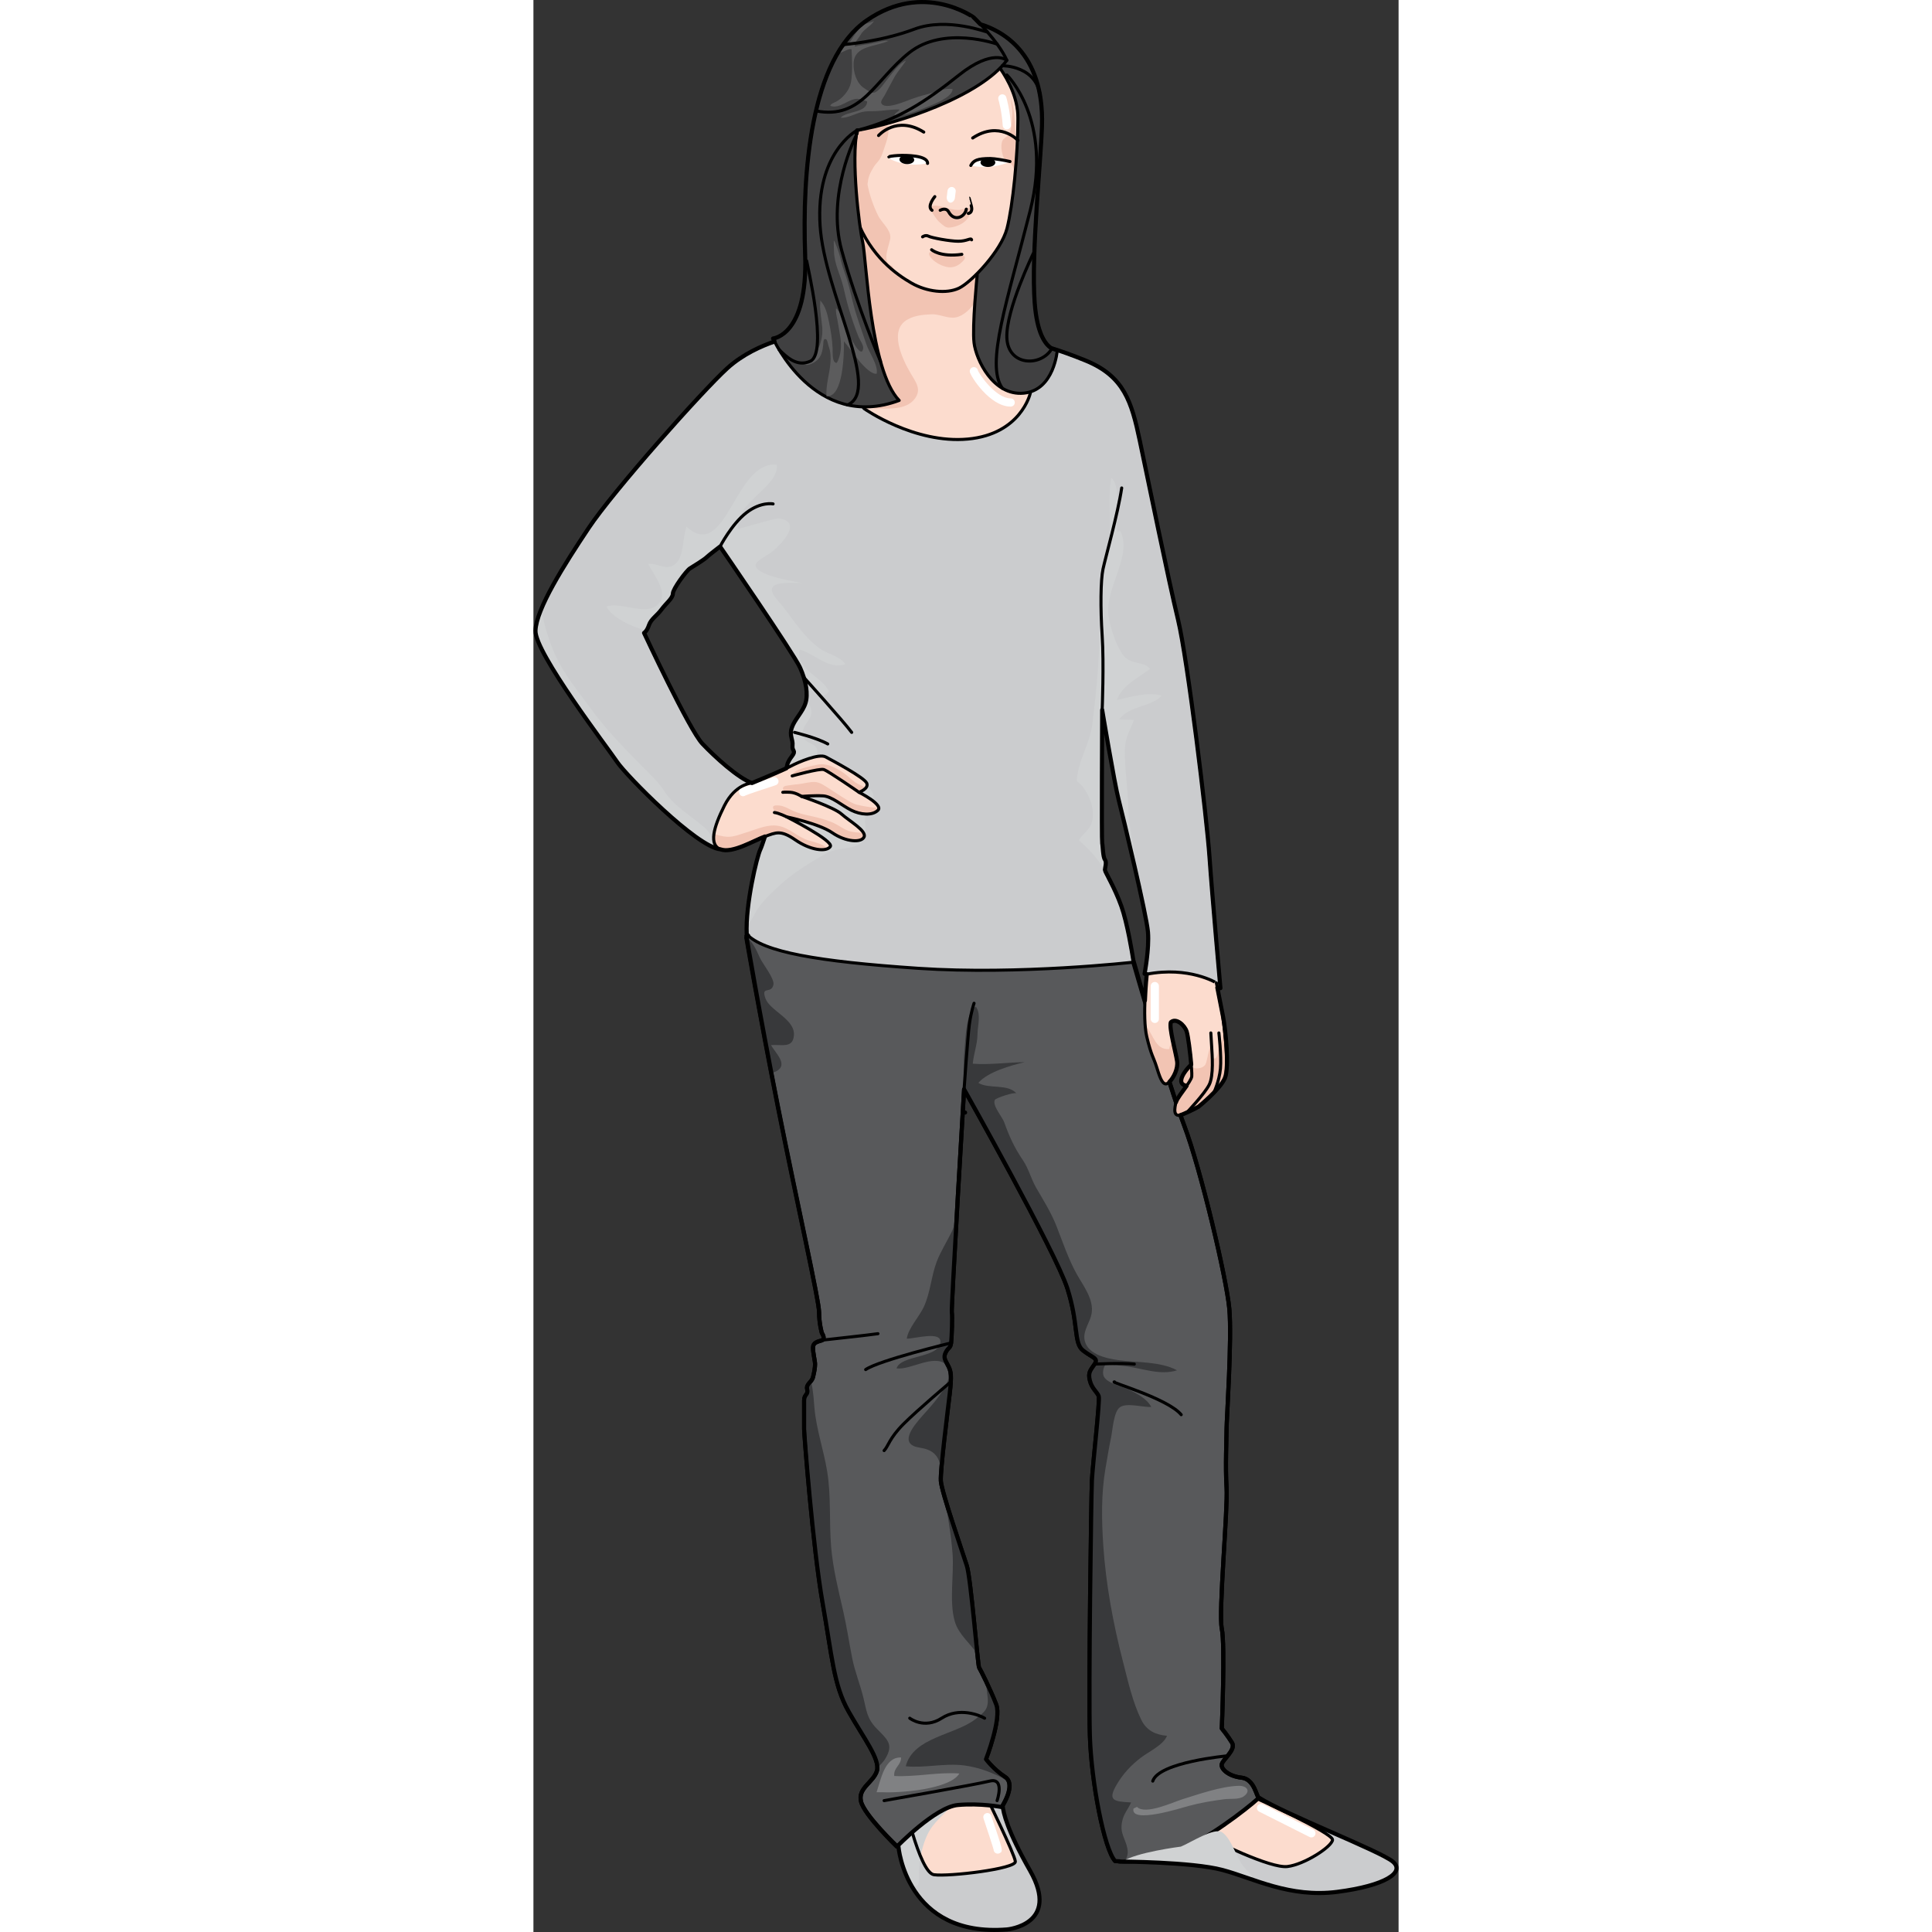 <?xml version="1.0" encoding="utf-8"?>
<!-- Created by: Science Figures, www.sciencefigures.org, Generator: Science Figures Editor -->
<!DOCTYPE svg PUBLIC "-//W3C//DTD SVG 1.0//EN" "http://www.w3.org/TR/2001/REC-SVG-20010904/DTD/svg10.dtd">
<svg version="1.0" id="Layer_1" xmlns="http://www.w3.org/2000/svg" xmlns:xlink="http://www.w3.org/1999/xlink" 
	 width="800px" height="800px" viewBox="0 0 210.934 471.047" enable-background="new 0 0 210.934 471.047"
	 xml:space="preserve">
<rect x="0" y="0" width="210.934" height="471.047" fill="#333333" stroke="none"/>
<g>
	<polygon fill="none" stroke="#000000" stroke-linecap="round" stroke-linejoin="round" stroke-miterlimit="10" points="
		105.244,271.251 105.236,271.252 105.244,271.252 	"/>
</g>
<g>
	<g>
		<g>
			<path fill="#CBCCCE" d="M88.669,450.253c0,0,2,22.167,26.667,20.167c0,0,13.167-1.167,5.667-14.333s-6.617-16.667-6.617-16.667
				l-17.05-5.167l-6.333,4.833"/>
			<path fill="#CBCCCE" d="M142.835,453.865c0,0,17.667,0.055,25.167,2.055s16.333,6.833,28,5.333s16.667-4.776,13.5-7.388
				s-26.304-11.522-32.667-15.612"/>
			<path fill="#FCDCCE" d="M175.835,438.253c0,0,19.167,8.666,19,10.333s-6.833,6-11,6.5s-17.667-6.167-22-8.417"/>
			<path fill="#FCDCCE" d="M89.979,437.418c0,0,4.024,19.168,7.69,19.668s20-1.442,19.833-3.221s-6.966-15.612-6.966-15.612"/>
			
				<path fill="none" stroke="#000000" stroke-width="0.75" stroke-linecap="round" stroke-linejoin="round" stroke-miterlimit="10" d="
				M175.835,438.253c0,0,19.167,8.666,19,10.333s-6.833,6-11,6.5s-17.667-6.167-22-8.417"/>
			<path fill="#D0D2D3" d="M90.17,443.753c-0.058,0.041-0.111,0.077-0.167,0.116l-1.334,6.384c0,0,0.322,3.508,2.254,7.605
				c0.579,0.925,1.738,2.382,2.587,1.91c0.75-0.417,0.448-2.954,0.483-3.585c0.165-2.966,0.749-6.13,2.078-8.897
				c1.483-3.087,3.9-4.713,6.061-7.13C98.287,439.166,93.236,441.593,90.17,443.753z"/>
			
				<path fill="none" stroke="#000000" stroke-width="0.75" stroke-linecap="round" stroke-linejoin="round" stroke-miterlimit="10" d="
				M89.979,437.418c0,0,4.024,19.168,7.69,19.668s20-1.442,19.833-3.221s-6.966-15.612-6.966-15.612"/>
			<path fill="#58595B" d="M51.918,228.42c0,0,3.042,18,7.708,41.5c4.667,23.5,10.021,47.167,10.021,50s0.678,5.083,0.678,5.083
				s1.005,1.458,0.005,1.792s-2.164,0.479-2.164,1.813s0.501,3.156,0.501,3.989s-0.166,1.829-0.499,3.162s-1.5,1.664-1.167,2.997
				s-0.5,1.164-0.5,2.664s0,5.667,0,7s1.917,29.167,4.25,42.333s2.542,20,6.208,26.5s7.687,11.667,6.854,14.5s-4.74,4.167-3.906,7.5
				s8.714,11,8.714,11s9.356-9.667,14.856-10.167s10.679,0.5,10.679,0.5s3.672-5.5,0.839-7.333s-4.664-4.333-4.664-4.333
				s3.835-9.833,2.501-13.333s-3.832-8.5-4.165-9c-0.334-0.5-2-21.667-3-24.833s-6.167-18-6.333-20.667s1.667-17,2.167-21.333
				s0.334-5.334-0.333-6.667s-1.334-2-0.667-3.333s1.167-1,1.333-2.333s0.333-6.5,0.167-7.5s3-54.333,3-54.333
				s22.333,39.667,25.167,48.5s1.5,13.333,3.833,15.167s3.833,1.833,2.833,3.333s-1.667,2-1.167,4s1.834,2.833,2.167,3.833
				s-1.5,17-1.667,20.5s-0.833,50.834-0.5,62.167s3.5,27.833,6.167,30.667c6,0.5,11-0.667,17.833-3.667s17.667-11.833,17.167-11.833
				s-1-4.5-4.167-4.833s-5.167-2.166-4.833-3.333s3.5-3.5,2.5-5.167s-2.5-3.5-2.5-3.5s0.833-20.333,0-24.333
				s1.5-29.333,1.167-34.333s0-12.333,0-14.5s1.334-21.834,0.667-29.167s-7-34.167-11-44.667s-12.561-40.599-12.561-40.599
				l-36.606-8.401h-28"/>
			<path fill="none" stroke="#000000" stroke-linecap="round" stroke-linejoin="round" stroke-miterlimit="10" d="M51.918,228.67
				c0,0,3.042,17.875,7.708,41.375c4.667,23.5,10.021,47.104,10.021,49.938s0.678,5.052,0.678,5.052s1.005,1.443,0.005,1.776
				s-2.164,0.471-2.164,1.805s0.501,3.152,0.501,3.985s-0.166,1.827-0.499,3.16s-1.75,1.663-1.417,2.996s-0.75,1.163-0.75,2.663
				s0,5.667,0,7s2.167,29.167,4.5,42.333s2.667,20,6.333,26.5s7.75,11.667,6.917,14.5s-4.708,4.167-3.875,7.5s8.729,11,8.729,11
				s9.364-9.667,14.864-10.167s10.683,0.5,10.683,0.5s3.674-5.5,0.841-7.333s-4.663-4.333-4.663-4.333s3.835-9.833,2.502-13.333
				s-3.832-8.5-4.165-9c-0.334-0.5-2-21.667-3-24.833s-6.167-18-6.333-20.667s1.667-17,2.167-21.333s0.334-5.334-0.333-6.667
				s-1.334-2-0.667-3.333s1.167-1,1.333-2.333s0.333-6.5,0.167-7.5s3-54.333,3-54.333s22.333,39.667,25.167,48.5
				s1.5,13.333,3.833,15.167s3.833,1.833,2.833,3.333s-1.667,2-1.167,4s1.834,2.833,2.167,3.833s-1.5,17-1.667,20.5
				s-0.833,50.834-0.5,62.167s3.5,27.833,6.167,30.667c6,0.5,11-0.667,17.833-3.667s17.667-11.833,17.167-11.833s-1-4.5-4.167-4.833
				s-5.167-2.166-4.833-3.333s3.5-3.5,2.5-5.167s-2.5-3.5-2.5-3.5s0.833-20.333,0-24.333s1.5-29.333,1.167-34.333s0-12.333,0-14.5
				s1.334-21.834,0.667-29.167s-7-34.167-11-44.667s-12.561-40.349-12.561-40.349l-36.606-8.151h-28"/>
			<g>
				<path fill="#38393B" d="M144.807,450.664c-0.511-2.521-1.85-3.591-1.291-6.494c0.379-1.969,1.432-2.963,2.21-4.713
					c-4.255-0.226-5.88-0.415-3.412-4.524c1.532-2.55,3.465-4.646,5.883-6.463c1.901-1.429,5.431-3.065,6.277-5.262
					c-2.727-0.223-4.973-1.259-6.241-3.833c-2.144-4.351-3.256-9.455-4.469-14.143c-2.395-9.256-4.199-18.914-4.831-28.495
					c-0.409-6.204-0.518-12.516,0.534-18.666c0.432-2.528,0.853-5.141,1.379-7.641c0.365-1.732,0.612-6.235,2.148-7.328
					c1.657-1.179,5.668,0.046,7.649-0.058c-1.075-2.065-3.523-3.284-5.517-4.267c-1.584-0.781-5.531-1.551-6.13-3.359
					c-0.271-0.817-0.039-1.938,0.473-2.723c1.599,0.041,3.237,0.191,4.931,0.404c4.048,0.509,8.432,2.305,12.52,1.001
					c-3.968-2.171-9.867-1.89-14.23-2.478c-3.076-0.414-8.064-1.488-8.364-5.359c-0.16-2.071,1.404-3.966,1.758-5.959
					c0.621-3.491-2.047-6.831-3.622-9.667c-2.012-3.624-3.369-7.683-4.876-11.541c-1.392-3.562-3.171-6.302-5.05-9.575
					c-1.252-2.18-1.75-4.503-3.18-6.622c-2.179-3.229-3.313-5.779-4.594-9.333c-0.44-1.221-2.921-4.031-2.271-5.38
					c0.25-0.52,4.911-2.014,5.281-1.594c-2.159-2.444-6.727-0.994-9.298-2.576c2.364-2.711,7.883-4.231,11.29-5.051
					c-4.166,0.057-8.512,0.698-12.64,0.382c0.211-2.498,1.117-4.667,1.141-7.15c0.02-2.052,0.95-4.969-0.395-6.764
					c-2.466,1.399-2.504,7.904-2.755,10.513c-0.353,3.664-0.213,7.397-0.213,11.107l0.008,0.048c0.012-0.206,0.023-0.383,0.033-0.55
					c0.037-0.624,0.057-0.966,0.057-0.966s22.333,39.667,25.167,48.5s1.5,13.333,3.833,15.167s3.833,1.833,2.833,3.333
					s-1.667,2-1.167,4s1.834,2.833,2.167,3.833s-1.5,17-1.667,20.5s-0.833,50.834-0.5,62.167s3.5,27.833,6.167,30.667
					c0.728,0.061,1.44,0.095,2.143,0.106C144.725,453.092,145.086,452.043,144.807,450.664z"/>
			</g>
			<g>
				<path fill="#38393B" d="M58.446,263.788c0.026-0.77,0.062-1.54,0.105-2.311c4.189-1.543,0.387-4.731-0.622-6.673
					c2.74-0.176,5.383,0.841,5.586-2.459c0.239-3.871-5.904-5.929-6.956-8.941c-1.109-3.178,1.398-0.912,1.955-3.302
					c0.341-1.466-2.697-5.205-3.346-6.665c-0.836-1.88-1.473-3.353-2.977-4.758c-0.077-0.072-0.148-0.136-0.223-0.205
					C52.341,230.665,54.778,244.94,58.446,263.788z"/>
				<path fill="#38393B" d="M100.506,332.603c3.595,2.894-3.966,10.659-5.698,12.623c-2.569,2.913-5.729,6.969-0.556,7.75
					c3.498,0.528,4.747,2.216,5.182,5.479c0.383-5.116,1.663-15.19,2.068-18.702c0.5-4.333,0.334-5.334-0.333-6.667
					s-1.334-2-0.667-3.333s1.167-1,1.333-2.333s0.333-6.5,0.167-7.5c-0.072-0.431,0.477-10.598,1.123-22.021
					c-0.595,0.556-0.625,1.358-1.055,2.253c-1.18,2.455-2.815,4.973-3.767,7.524c-1.332,3.573-1.496,7.398-3.114,10.944
					c-1.068,2.339-3.879,5.335-4.154,7.766c1.854,0.052,8.683-2.053,8.167,1.033c-0.63,3.768-9.668,2.939-10.667,6.212
					C91.881,334.092,97.451,330.143,100.506,332.603z"/>
				<path fill="#38393B" d="M80.439,413.869c-0.823-3.312-2.08-6.328-2.738-9.689c-0.752-3.839-1.334-7.711-2.209-11.527
					c-1.174-5.119-2.437-10.127-2.894-15.38c-0.535-6.152,0.021-12.382-0.974-18.498c-0.862-5.294-2.619-10.106-3.115-15.551
					c-0.125-1.367-0.235-4.047-0.818-6.368c-0.34,0.578-0.909,1.024-0.69,1.898c0.333,1.333-0.5,1.165-0.5,2.665s0,5.667,0,7
					s1.917,29.167,4.25,42.333s2.542,20,6.208,26.5c3.36,5.956,7.015,10.787,6.954,13.734c0.787-0.8,1.469-1.523,1.811-2.08
					c2.223-3.621,0.597-4.739-2.057-7.481C81.24,418.918,81.219,417.009,80.439,413.869z"/>
				<path fill="#38393B" d="M113.69,433.156c1.02,0.485,1.793,1.13,2.347,1.855c-0.084-0.706-0.381-1.333-1.039-1.758
					c-2.833-1.833-4.665-4.333-4.665-4.333s3.834-9.833,2.501-13.333c-0.701-1.84-1.722-4.089-2.583-5.886
					c0.174,1.271,0.301,2.546,0.451,3.724c0.407,3.201-0.594,3.913-2.949,5.738c-5.021,3.89-15.154,4.369-16.973,11.475
					c4.662,0.47,9.414-0.804,14.171-0.21C108.032,430.813,110.865,431.813,113.69,433.156z"/>
				<path fill="#38393B" d="M102.746,395.369c0.933,3.171,3.723,5.242,5.492,7.933c-0.65-6.181-1.804-19.126-2.569-21.548
					c-0.745-2.361-3.805-11.201-5.384-16.655c0.705,4.555,1.57,9.086,1.912,13.815C102.564,383.99,101.318,390.516,102.746,395.369z
					"/>
				<path fill="#38393B" d="M151.546,452.959c0.178-0.044,0.355-0.084,0.535-0.132c-0.176-0.058-0.294-0.184-0.329-0.407
					L151.546,452.959z"/>
			</g>
			<path fill="#F2C4B3" d="M161.311,258.654c0,0-3.146,2.698-3.365,4.667s3.001,1.386,3.001,1.386"/>
			
				<path fill="none" stroke="#000000" stroke-width="0.75" stroke-linecap="round" stroke-linejoin="round" stroke-miterlimit="10" d="
				M105.002,265.587c0,0,0.873-12.622,1.275-15.742s1.154-5.233,1.154-5.233"/>
			
				<path fill="none" stroke="#000000" stroke-width="0.75" stroke-linecap="round" stroke-linejoin="round" stroke-miterlimit="10" d="
				M169.27,428.093c0,0-16.768,1.494-18.268,6.161"/>
			
				<path fill="none" stroke="#000000" stroke-width="0.75" stroke-linecap="round" stroke-linejoin="round" stroke-miterlimit="10" d="
				M113.049,439.015c0,0,1.953-5.678-1.797-4.762s-25.75,4.762-25.75,4.762"/>
			
				<path fill="none" stroke="#000000" stroke-width="0.75" stroke-linecap="round" stroke-linejoin="round" stroke-miterlimit="10" d="
				M110.002,418.92c-1.25-0.75-6.194-2.75-10.472,0s-7.778,0-7.778,0"/>
			
				<path fill="none" stroke="#000000" stroke-width="0.75" stroke-linecap="round" stroke-linejoin="round" stroke-miterlimit="10" d="
				M136.835,332.587c0,0,6.417-0.333,9.667,0"/>
			
				<path fill="none" stroke="#000000" stroke-width="0.75" stroke-linecap="round" stroke-linejoin="round" stroke-miterlimit="10" d="
				M141.669,336.92c-1.417,0,12.949,4,16.266,8"/>
			
				<path fill="none" stroke="#000000" stroke-width="0.75" stroke-linecap="round" stroke-linejoin="round" stroke-miterlimit="10" d="
				M101.762,336.92c0,0-8.01,6.75-11.51,10.25s-3.75,5.5-4.75,6.5"/>
			
				<path fill="none" stroke="#000000" stroke-width="0.75" stroke-linecap="round" stroke-linejoin="round" stroke-miterlimit="10" d="
				M101.835,327.42c0,0-17.583,4.25-20.833,6.5"/>
			
				<path fill="none" stroke="#000000" stroke-width="0.75" stroke-linecap="round" stroke-linejoin="round" stroke-miterlimit="10" d="
				M70.33,326.748c0,0,12.17-1.328,13.671-1.578"/>
			<path fill="#CBCCCE" d="M61.981,82.352c0,0-8.528,1.777-14.748,7.463s-27.72,29.852-33.761,38.914S0.679,148.452,0.501,153.782
				s17.769,28.785,19.901,31.983s19.368,20.789,25.231,21.322c0.888-3.554,2.842-12.438,7.64-16.169
				c-3.376-1.244-8.884-6.219-12.083-9.595s-14.215-27.008-14.215-27.008s0.692-0.395,1.192-1.895s1.978-2.333,3.072-3.833
				s2.761-2.733,2.761-3.867s3.333-5.633,4.167-6.133s3.5-2.167,4-2.667s3.333-2.667,3.333-2.667s18,26.167,19.5,29.5
				s2,6.5,1.333,8.667s-2.667,4-3.333,6s0.333,2.833,0.167,4.333s1,1.167-0.167,2.667s-1.167,2.333-1.167,2.333
				s-5.667,18.669-6.5,20.334s-3.667,13.499-3.333,20.666c4,4.333,17.167,6.667,41.833,8.333s52.5-1.5,52.5-1.5s-1.333-9-3-13.667
				s-4-8.333-4-8.833s0.5-1.833,0-2.5s-0.5-3.333-0.667-4s0-32.5,0-32.5s3,18,4,21.833s6.833,28.167,7.167,32.333
				s-0.833,10.167-0.833,10.167l18.5,3.5c0,0-2-22.333-2.667-32s-5.334-48.167-7.667-57.833s-7.333-34.167-9.333-43.667
				s-3.834-15.674-13.167-19.5s-14.833-4.715-14.833-4.715L61.981,82.352z"/>
			
				<path fill="none" stroke="#000000" stroke-width="0.75" stroke-linecap="round" stroke-linejoin="round" stroke-miterlimit="10" d="
				M61.981,82.352c0,0-8.528,1.777-14.748,7.463s-27.72,29.852-33.761,38.914S0.679,148.452,0.501,153.782
				s17.769,28.785,19.901,31.983s19.368,20.789,25.231,21.322c0.888-3.554,2.842-12.438,7.64-16.169
				c-3.376-1.244-8.884-6.219-12.083-9.595s-14.215-27.008-14.215-27.008s0.692-0.395,1.192-1.895s1.978-2.333,3.072-3.833
				s2.761-2.733,2.761-3.867s3.333-5.633,4.167-6.133s3.5-2.167,4-2.667s3.333-2.667,3.333-2.667s18,26.167,19.5,29.5
				s2,6.5,1.333,8.667s-2.667,4-3.333,6s0.333,2.833,0.167,4.333s1,1.167-0.167,2.667s-1.167,2.333-1.167,2.333
				s-5.667,18.669-6.5,20.334s-3.667,13.499-3.333,20.666c4,4.333,17.167,6.667,41.833,8.333s52.5-1.5,52.5-1.5s-1.333-9-3-13.667
				s-4-8.333-4-8.833s0.5-1.833,0-2.5s-0.5-3.333-0.667-4s0-32.5,0-32.5s3,18,4,21.833s6.833,28.167,7.167,32.333
				s-0.833,10.167-0.833,10.167l18.5,3.5c0,0-2-22.333-2.667-32s-5.334-48.167-7.667-57.833s-7.333-34.167-9.333-43.667
				s-3.834-15.674-13.167-19.5s-14.833-4.715-14.833-4.715L61.981,82.352z"/>
			<path fill="#D0D2D3" d="M145.038,197.089c-0.052-4.749-0.899-9.309-0.842-14.05c0.042-3.472,1.262-4.769,2.209-7.518
				c-1.181-0.086-2.417-0.021-3.605-0.098c2.484-3.445,7.816-3.005,10.371-5.805c-3.396-1.043-7.543,0.346-10.916,1.043
				c1.241-3.515,5.316-5.525,8.094-7.55c-1.438-2.037-4.799-0.823-6.715-3.573c-1.648-2.364-2.883-6.242-3.382-9.116
				c-1.171-6.74,5.914-14.85,2.834-20.957c-0.333,0.069-0.483,0.116-0.798,0.217c-0.214-2.911,0.982-11.734-1.419-13.145
				c-1.046,6.015,0.425,12.58-0.814,18.787c-1.23,6.16-2.035,11.291-2.035,17.686c0,8.004-0.769,15.632-1.756,23.57
				c-0.533,4.284-2.931,8.056-3.59,12.111c-0.444,2.729-0.192,1.186,1.354,3.249c1.726,2.301,3.05,5.97,2.032,8.825
				c-0.62,1.739-2.228,2.564-3.057,4.119c2.142,1.842,7.022,6.511,6.139,9.329l1.32,0.24c-0.662-1.29-1.127-2.146-1.127-2.368
				c0-0.5,0.5-1.833,0-2.5s-0.5-3.333-0.667-4s0-32.5,0-32.5s3,18,4,21.833c0.551,2.111,2.566,10.435,4.322,18.188
				C147.013,207.712,145.098,202.571,145.038,197.089z"/>
			<g>
				<path fill="#D0D2D3" d="M53.274,190.918c-0.301-0.111-0.625-0.261-0.957-0.428c-0.099,0.543-0.203,1.083-0.314,1.619
					C52.405,191.677,52.823,191.269,53.274,190.918z"/>
				<path fill="#D0D2D3" d="M54.592,221.742c1.517-2.289,3.616-4.22,5.622-6.05c3.414-3.115,7.106-5.279,11.057-7.568
					c2.577-1.493,5.747-0.922,8.073-2.241c2.799-1.586,1.19-4.116,1.563-6.722c0.163-0.034,0.326-0.067,0.489-0.1
					c-0.485-1.171-1.106-2.571-0.786-3.979c0.656,0.146,1.584-0.234,2.24-0.088c1.239-5.701-13.901-6.553-17.385-6.708
					c0.938-1.378,3.923-3.508,3.751-5.177c-0.268-2.594-4.129-1.325-3.49-4.963c0.32-1.822,2.091-2.68,2.043-4.647
					c-0.025-1.018-0.593-1.972-1.246-2.914c-0.047,0.292-0.109,0.571-0.19,0.834c-0.667,2.167-2.667,4-3.333,6
					s0.333,2.833,0.167,4.333s1,1.167-0.167,2.667s-1.167,2.333-1.167,2.333s-5.667,18.669-6.5,20.334
					c-0.755,1.509-3.152,11.365-3.348,18.534c0.019-0.015,0.037-0.022,0.056-0.039C53.251,224.576,53.708,223.075,54.592,221.742z"
					/>
				<g>
					<g>
						<path fill="#D0D2D3" d="M41.729,201.78c-3.312-2.917-7.484-5.192-9.888-8.998c-1.18-1.867-2.815-3.384-4.348-4.946
							c-3.536-3.603-7.157-7.208-10.393-11.08c-2.304-2.758-4.406-5.779-6.573-8.649c-2.264-2.998-4.32-6.199-5.758-9.682
							c-1.345-3.257-2.258-6.766-2.951-10.224c-0.918,2.172-1.495,4.09-1.545,5.581c-0.178,5.331,17.77,28.785,19.901,31.983
							c2,3.001,17.296,18.67,24.021,21.035C44.376,204.963,43.078,202.968,41.729,201.78z M76.063,161.927
							c-1.207-1.879-4.383-2.476-6.225-3.794c-4.354-3.118-6.942-7.95-10.383-11.89c-4.152-4.757,2.442-4.127,6.093-4.099
							c-2.211-0.388-11.85-1.973-11.354-4.538c0.176-0.905,3.11-2.389,3.76-2.902c2.186-1.725,8.006-7.462,1.889-8.296
							c-0.927-0.126-9.998,2.681-10.012,2.534c-0.607-6.586,10.053-10.142,9.514-15.63c-10.339-1.142-12.238,23.914-22.021,15.119
							c-0.973,2.502-0.576,7.058-2.575,8.941c-2.162,2.037-4.293-0.108-6.761,0.092c1.139,2.509,4.87,6.66,2.728,9.503
							c-2.751,3.65-9.452-0.449-12.911,0.928c1.284,2.605,5.885,4.791,9.509,5.825c0.203-0.291,0.43-0.706,0.627-1.299
							c0.5-1.5,1.978-2.333,3.072-3.833s2.762-2.733,2.762-3.867s3.333-5.633,4.166-6.133c0.834-0.5,3.5-2.167,4-2.667
							c0.5-0.5,3.329-2.663,3.334-2.667c-0.096,0.073,10.905,16.055,11.668,17.197c2.297,3.439,4.662,6.862,6.772,10.42
							c1.245,2.1,4.92,12.354,8.336,7.672c-1.74-3.667-8.185-5.285-7.132-10.171C68.431,159.312,72.148,163.437,76.063,161.927z"/>
					</g>
				</g>
			</g>
			<path fill="#FCDCCE" d="M71.785,50.681l46.65,2.823c0,0,3.569,35.232,2.701,42.391c-0.032,0.101-2.286,9.953-15.214,11.152
				c-13.025,1.208-25.284-7.419-25.288-7.422c0,0-6.403-8.289-5.335-15.962"/>
			
				<path fill="none" stroke="#000000" stroke-width="0.75" stroke-linecap="round" stroke-linejoin="round" stroke-miterlimit="10" d="
				M71.785,50.681l46.65,2.823c0,0,3.569,35.232,2.701,42.391c-0.032,0.101-2.286,9.953-15.214,11.152
				c-13.025,1.208-25.284-7.419-25.288-7.422c0,0-6.403-8.289-5.335-15.962"/>
			<path fill="#F2C4B3" d="M83.014,99.584c3.101,0,7.737,0.544,9.927-2.313c1.771-2.312,0.31-4.07-0.953-6.224
				c-2.11-3.602-5.43-10.619-0.743-13.165c1.849-1.004,3.644-1.135,5.738-1.248c2.059-0.111,4.052,1.12,5.987,0.754
				c3.867-0.732,7.29-7.054,6.947-10.695c-1.993-0.201-4.124,1.812-6.186,2.201c-4.775,0.9-11.458-2.116-14.55-5.787
				c-2.003-2.379-3.488-4.357-6.161-6.125c-1.521-1.006-3.847-3.816-5.745-3.552c-4.063,0.565-2.264,13.234-2.069,15.701
				c0.644,8.124,5.021,14.147,8.555,21.224"/>
			
				<path fill="#404041" stroke="#000000" stroke-width="0.75" stroke-linecap="round" stroke-linejoin="round" stroke-miterlimit="10" d="
				M106.741,5.415c0,0,17.972,2.005,17.253,25.229c-0.271,8.748-2.665,31.273-1.777,43.178s5.508,11.55,5.508,11.55
				s-0.711,9.772-8.174,10.483s-11.626-8.173-12.121-12.26s0.75-16.347,0.75-16.347L106.741,5.415z"/>
			<path fill="#FCDCCE" d="M109.247,11.276c0,0,7.717,7.041,8.516,16.08c0.813,9.204-0.875,22.833-2.297,28.342
				s-8.707,13.149-11.727,14.57s-7.818,0.889-11.55-1.244s-9.95-6.575-13.326-15.459s1.066-26.653,1.066-26.653l6.93-9.062
				l9.773-5.508"/>
			<path fill="#F2C4B3" d="M116.429,23.992c0.031,1.32,0.431,2.679,0.305,4.037c-0.138,1.482,0.011,4.14-1.253,5.202
				c-0.652,0.548-1.069,0.589-1.288,1.563c-0.191,0.849-0.098,1.752,0.117,2.587c0.167,0.647,0.34,1.309,0.889,1.713
				c0.561,0.414,1.1,0.602,1.537,1.209c0.289,0.401,0.424,0.857,0.561,1.307c0.269-4.579,0.3-9.401-0.063-13.499
				C117.108,26.698,116.814,25.32,116.429,23.992z"/>
			<path fill="#F2C4B3" d="M78.723,33.062c-1.155-1.035,2.232-1.793,2.714-1.97c1.02-0.375,3.855-1.795,4.735-0.587
				c0.986,1.355-0.194,4.285-0.649,5.656c-0.289,0.872-0.573,1.759-1.031,2.56c-0.414,0.725-1.071,1.226-1.488,1.927
				c-0.904,1.522-1.5,2.609-1.506,4.438"/>
			<path fill="#F2C4B3" d="M97.101,51.793c0.184-0.508-0.699-1.177,0.176-1.544c0.802-0.337,2.217,0.128,3.005,0.333
				c1.12,0.292,2.104,0.604,3.273,0.605c0.989,0.001,2.018-0.549,2.952-0.487c0.476,2.834-2.595,4.602-5.116,4.795
				c-0.909,0.07-1.523-0.605-2.201-1.156c-0.905-0.735-1.423-1.796-2.145-2.711"/>
			<path fill="#F2C4B3" d="M100.889,65.105c1.268,0.246,2.463-0.175,3.383-1.02c0.329-0.302,1.289-1.074,0.804-1.57
				c-0.304-0.311-1.378-0.229-1.745-0.248c-1.148-0.061-2.292-0.191-3.43-0.302c-0.526-0.051-1.044-0.156-1.563-0.254
				c-0.368-0.07-1.256-0.4-1.604-0.23c-0.702,0.342,0.13,1.338,0.457,1.67C98.128,64.107,99.575,64.851,100.889,65.105z"/>
			<path fill="#F2C4B3" d="M87.49,64.841c-2.95-0.899-0.473-5.402-0.465-6.974c0.009-1.967-2.119-3.589-2.952-5.234
				c-1.097-2.167-2.138-5.118-2.592-7.511c-0.371-1.955-0.346-3.744,0.543-5.506c0.818-1.621,0.952-2.129,0.236-3.788
				c-0.572-1.324-0.884-2.232-0.968-3.685c-0.084-1.451-0.395-2.725-2.204-2.057c-2.026,0.749-2.907,4.095-3.379,5.889
				c-0.946,3.601-0.871,8.506-0.189,12.133c0.596,3.17,1.245,6.562,2.824,9.412c2.203,3.977,6.134,9.727,10.696,11.04"/>
			
				<path fill="none" stroke="#000000" stroke-width="0.75" stroke-linecap="round" stroke-linejoin="round" stroke-miterlimit="10" d="
				M109.247,11.276c0,0,8.884,8.173,8.884,17.413s-1.244,21.5-2.666,27.008s-8.707,13.149-11.727,14.57s-7.818,0.889-11.55-1.244
				s-9.95-6.575-13.326-15.459s1.066-26.653,1.066-26.653l6.93-9.062l9.773-5.508"/>
			<path fill="#FCDCCE" d="M149.536,237.521c0,0-1.128,10.486,0,15.226s1.638,4.958,2.368,7.292s1.342,4.298,2.334,4.23
				s3.063-3.136,2.698-5.542s-1.969-7.949-1.531-9.48c1.24-1.167,3.354,0.657,3.865,2.261s1.385,9.626,1.24,10.939
				s-3.51,4.936-3.833,6.26s-0.907,4.022,1.573,3.001s3.938-1.896,3.938-1.896s5.324-4.303,6.417-7.001s0.146-11.814-0.438-14.804
				s-1.647-8.366-1.647-8.366S159.803,235.525,149.536,237.521z"/>
			<g>
				<path fill="#F2C4B3" d="M167.755,245.908c0.023,0.628,0.141,1.282,0.144,1.578c0.011,1.105,0.658,7.432-0.894,7.531
					c-0.03,0.549-0.075,3.28-1.048,3.066c-0.392-0.086-0.327-2.809-0.466-3.293c-0.792-0.079-1.165,3.962-1.664,4.766
					c-0.617,0.994-2.503,1.238-3.405,0.515c0.087,1.119,0.127,2.011,0.087,2.375c-0.146,1.313-3.51,4.936-3.833,6.26
					s-0.907,4.022,1.573,3.001s3.938-1.896,3.938-1.896s5.324-4.303,6.417-7.001s0.146-11.814-0.438-14.804
					C168.045,247.387,167.904,246.664,167.755,245.908z"/>
				<path fill="#F2C4B3" d="M156.936,258.727c-0.068-0.452-0.181-1.014-0.315-1.64c-0.12-0.337-0.165-0.741-0.252-1.062
					c-0.201-0.732-0.457-1.212-0.418-1.987c-0.001-0.007-0.003-0.013-0.004-0.02c-0.582,0.378-0.864,1.098-0.933,1.762
					c-3.296,0.274-3.876-3.458-5.566-5.476c-0.102,0.099-0.177,0.228-0.241,0.368c0.078,0.763,0.185,1.466,0.33,2.075
					c1.128,4.74,1.638,4.958,2.368,7.292s1.342,4.298,2.334,4.23S157.3,261.134,156.936,258.727z"/>
			</g>
			
				<path fill="none" stroke="#000000" stroke-width="0.75" stroke-linecap="round" stroke-linejoin="round" stroke-miterlimit="10" d="
				M149.536,237.521c0,0-1.128,10.486,0,15.226s1.638,4.958,2.368,7.292s1.342,4.298,2.334,4.23s3.063-3.136,2.698-5.542
				s-1.969-7.949-1.531-9.48c1.24-1.167,3.354,0.657,3.865,2.261s1.385,9.626,1.24,10.939s-3.51,4.936-3.833,6.26
				s-0.907,4.022,1.573,3.001s3.938-1.896,3.938-1.896s5.324-4.303,6.417-7.001s-0.265-13.913-0.849-16.903
				s-1.236-6.268-1.236-6.268S159.803,235.525,149.536,237.521z"/>
			<path fill="#FCDCCE" d="M53.274,190.918c0,0,7.603-3.124,9.478-4.124s6.875-3.125,8.5-2.25s9.375,4.997,10,6.374
				s-1.875,2.251-1.875,2.251s5.998,3,4.624,4.375s-4.249,1.125-6.499,0s-4.75-3.375-6.875-3.5s-5.25,0.125-5.25,0.125
				s7.875,2.63,9.75,4.315s6.125,4.06,5.5,5.56s-4.5,1.25-7.75-1s-11.125-3.875-11.125-3.875s11.625,5.875,10.625,7.25
				s-4.875,0.875-8.5-1.625s-4.71-1.82-7.417-0.848s-7.946,4.188-10.826,3.141s-1.783-5.264,0.928-10.657
				S53.274,190.918,53.274,190.918"/>
			<g>
				<path fill="#F2C4B3" d="M71.535,206.994c-0.115-1.065-3.785-1.874-4.423-2.069c-2.648-0.81-4.648-3.049-7.386-3.566
					c-2.556-0.482-5.402,0.868-7.783,1.586c-1.518,0.458-3.071,1.142-4.698,1.073c-1.088-0.046-2.213-0.365-3.225-0.729
					c-0.282,1.91,0.15,3.266,1.615,3.799c2.879,1.047,8.118-2.168,10.826-3.141s3.792-1.652,7.417,0.848
					C66.824,206.827,69.936,207.538,71.535,206.994z"/>
				<path fill="#F2C4B3" d="M77.659,202.789c-1.434-0.264-2.299-0.941-3.514-1.64c-2.408-1.383-5.366-1.92-8.041-2.535
					c-1.202-0.276-2.444-0.71-3.545-1.273c-0.826-0.421-1.636-0.844-2.575-0.938c-0.391-0.039-1.357-0.154-1.543,0.293
					c-0.178,0.427,0.419,1.072,0.708,1.29l4.107,1.526c2.444,0.589,7.254,1.893,9.622,3.532c3.25,2.25,7.125,2.5,7.75,1
					c0.121-0.29,0.056-0.613-0.135-0.957c-0.118-0.006-0.23-0.012-0.328-0.02C79.324,203.001,78.491,202.942,77.659,202.789z"/>
				<path fill="#F2C4B3" d="M83.27,196.935c-1.447-0.138-2.839-0.389-4.26-0.706c-1.188-0.265-2.376-1.067-3.415-1.713
					c-1.162-0.723-2.279-1.475-3.428-2.213c-0.989-0.635-2.274-1.564-3.468-1.639c-1.292-0.08-2.69,0.364-3.975,0.514
					c-0.846,0.1-1.691,0.169-2.531,0.307c-0.333,0.055-0.999,0.098-1.23,0.406c-0.357,0.475,0.07,1.008,0.53,1.116l5.389,1.054
					c0.01,0.004,0.018,0.009,0.027,0.013c1.087-0.054,2.552-0.098,3.719-0.03c2.125,0.125,4.625,2.375,6.875,3.5
					s5.125,1.375,6.499,0c0.125-0.126,0.172-0.269,0.185-0.418C83.918,197.03,83.605,196.967,83.27,196.935z"/>
				<path fill="#F2C4B3" d="M63.834,188.79l-0.352-0.176c2.592-0.252,5.247-1.347,7.791-0.394c2.631,0.985,4.959,2.726,7.193,4.41
					c0.146,0.109,0.501,0.329,0.919,0.537c0.065-0.023,1.062-0.389,1.611-1.005c-0.716-0.585-1.959-1.011-2.46-1.368
					c-1.128-0.802-2.126-1.861-3.28-2.59c-1.801-1.139-3.823-2.209-5.991-1.771c-1.009,0.204-6.158,1.228-5.892,2.347
					C63.507,188.79,63.702,188.824,63.834,188.79z"/>
			</g>
			
				<path fill="none" stroke="#000000" stroke-width="0.75" stroke-linecap="round" stroke-linejoin="round" stroke-miterlimit="10" d="
				M53.274,190.918c0,0,7.603-3.124,9.478-4.124s6.875-3.125,8.5-2.25s9.375,4.997,10,6.374s-1.875,2.251-1.875,2.251
				s5.998,3,4.624,4.375s-4.249,1.125-6.499,0s-4.75-3.375-6.875-3.5s-5.25,0.125-5.25,0.125s7.875,2.63,9.75,4.315
				s6.125,4.06,5.5,5.56s-4.5,1.25-7.75-1s-11.125-3.875-11.125-3.875s11.625,5.875,10.625,7.25s-4.875,0.875-8.5-1.625
				s-4.71-1.82-7.417-0.848s-7.946,4.188-10.826,3.141s-1.783-5.264,0.928-10.657S53.274,190.918,53.274,190.918"/>
			
				<path fill="none" stroke="#000000" stroke-width="0.75" stroke-linecap="round" stroke-linejoin="round" stroke-miterlimit="10" d="
				M138.669,173.086c0,0,0.449-11.313,0-18.054s-0.378-13.576,0.199-16.287s3.642-13.548,4.561-19.772"/>
			
				<path fill="none" stroke="#000000" stroke-width="0.75" stroke-linecap="round" stroke-linejoin="round" stroke-miterlimit="10" d="
				M45.502,133.253c0,0,2.843-5.491,6.417-8.249s6.51-2.145,6.51-2.145"/>
			
				<path fill="none" stroke="#000000" stroke-width="0.75" stroke-linecap="round" stroke-linejoin="round" stroke-miterlimit="10" d="
				M65.916,165.146c0,0,9.578,10.604,11.68,13.42"/>
			
				<path fill="none" stroke="#000000" stroke-width="0.75" stroke-linecap="round" stroke-linejoin="round" stroke-miterlimit="10" d="
				M63.658,178.566c0,0,5.364,1.284,8.098,2.816"/>
			
				<path fill="#404041" stroke="#000000" stroke-width="0.75" stroke-linecap="round" stroke-linejoin="round" stroke-miterlimit="10" d="
				M107.324,4.233c0,0-12.178-8.867-26.038,0.728s-15.751,37.41-15.04,57.133s-7.818,20.434-7.818,20.434
				s10.128,22.744,30.74,15.103c-7.107-7.285-7.996-34.648-8.884-38.558s-2.838-19.96-1.371-27.282
				c9.595-1.599,29.94-8.205,36.514-17.089C113.294,9.906,107.324,4.233,107.324,4.233z"/>
			<path fill="#5C5C5D" d="M77.812,73.405c-0.538-2.238-1.039-4.495-1.833-6.661c-0.38-1.037-0.714-2.012-0.958-3.082
				c-0.319-1.397-0.779-2.827-1.327-4.155c-0.115-0.278-0.235-0.671-0.454-0.843c-0.044,0.874,0.024,1.76,0.045,2.635
				c0.076,3.083,1.533,5.628,2.253,8.579c0.434,1.78,0.823,3.588,1.346,5.345c0.692,2.322,1.483,4.681,2.396,6.923
				c0.285,0.703,1.236,2.022,1.121,2.816c-0.403,2.781-3.271-2.889-3.716-3.799c-0.931-1.9-1.291-4.563-2.883-6
				c-0.156,0.923,0.134,1.941,0.317,2.84c0.236,1.16,0.371,2.332,0.592,3.491c0.397,2.081,0.427,4.289-0.407,6.302
				c-0.235,0.569-0.334,0.889-0.803,0.529c-0.685-0.526-0.521-2.615-0.554-3.343c-0.097-2.206-0.45-4.444-0.908-6.607
				c-0.369-1.742-0.834-3.847-2.147-5.149c0.125,0.124-0.017,1.248-0.008,1.47c0.022,0.572,0.074,1.143,0.136,1.712
				c0.123,1.127,0.298,2.249,0.393,3.38c0.189,2.243-0.402,4.441-1.586,6.352c-0.385,0.621-0.926,1.241-1.54,1.652
				c-0.327,0.219-0.977,0.258-1.231,0.517c-0.211,0.216-0.311,0.114-0.05,0.408c0.53,0.597,1.795-0.018,2.306-0.291
				c2.021-1.081,2.237-3,2.393-5.026c0.034-0.444,0.185-0.953,0.666-0.657c0.345,0.212,0.466,1.303,0.604,1.667
				c0.483,1.271,0.548,2.626,0.45,3.971c-0.201,2.737-1.16,5.458-0.974,8.218c4.138,0.423,4.311-10.618,4.25-13.376
				c1.518,1.633,5.469,8.092,7.985,7.913c0.438-2.077-1.836-5.157-2.508-7.181C80.009,80.431,78.692,77.072,77.812,73.405z"/>
			<path fill="#5C5C5D" d="M75.157,12.755c0.795-0.271,1.567-0.903,2.406-0.755c0.146,2.425,0.263,5.483-0.109,7.868
				c-0.206,1.317-0.902,2.479-1.805,3.457c-0.584,0.633-1.12,1.068-1.88,1.479c-0.52,0.281-1.183,0.401-1.391,1.003
				c2.308,0.856,4.434-1.752,6.601-1.711c0.599,0.011,1.763,0.414,2.388,0.618c-0.055,2.887-5.125,2.341-6.463,3.997
				c1.74,0.116,3.571-1.041,5.275-1.409c0.933-0.202,1.856-0.201,2.81-0.201c2.129,0,4.158-0.497,6.292-0.385
				c-0.24,0.529-1.112,0.74-1.28,1.369c2.017,0.199,4.599-0.613,6.434-1.4c1.605-0.689,7.794-2.686,7.755-4.967
				c-2.13-0.351-4.437,0.881-6.471,1.347c-1.261,0.289-2.463,0.71-3.686,1.137c-1.117,0.391-6.531,2.814-7.234,0.9
				c-0.184-0.501,0.601-1.434,0.82-1.834c0.797-1.456,1.538-2.947,2.356-4.39c0.837-1.476,1.976-2.712,2.864-4.099
				c-1.592,0.583-3.195,2.906-4.27,4.179c-0.884,1.049-1.906,2.855-3.168,3.506c-0.96,0.496-1.843-0.399-2.762-0.969
				c-1.88-1.167-2.691-3.998-2.584-6.094c0.224-4.418,5.485-3.938,8.513-5.449c-1.271-0.129-3.174,0.516-4.526,0.749
				c-1.188,0.204-2.563,0.313-3.66,0.678c-0.199-1.1,0.846-1.938,1.34-2.826c0.824-1.483,2.39-2.036,3.341-3.43
				c-0.09,0.132-2.193,0.639-2.581,0.914c-0.66,0.469-1.085,1.107-1.615,1.709c-0.714,0.81-1.146,1.826-1.819,2.623
				c-0.77,0.91-1.972,1.314-2.463,2.503C74.777,12.864,74.968,12.819,75.157,12.755z"/>
			<path fill="#FFFFFF" d="M116.193,39.383c0.195-0.09-1.588-0.731-4.796-0.731c-3.209,0-4.004,1.691-4.754,1.691
				C106.642,40.342,111.216,41.677,116.193,39.383z"/>
			
				<path fill="none" stroke="#000000" stroke-width="0.75" stroke-linecap="round" stroke-linejoin="round" stroke-miterlimit="10" d="
				M106.642,40.342c0.657-1.229,1.545-1.691,4.754-1.691c1.029,0,3.575,0.443,4.796,0.731"/>
			<ellipse cx="110.811" cy="39.627" rx="1.804" ry="1.081"/>
			<g>
				
					<path fill="none" stroke="#000000" stroke-width="0.75" stroke-linecap="round" stroke-linejoin="round" stroke-miterlimit="10" d="
					M84.152,33.04c0,0,4.372-5.006,11.016-0.837"/>
				<path fill="#FFFFFF" d="M86.702,38.641c-0.19-0.1,1.889-1.325,5.062-0.85c3.174,0.475,4.127,1.225,4.364,1.985
					C96.128,39.776,91.421,41.122,86.702,38.641z"/>
				
					<path fill="none" stroke="#000000" stroke-width="0.75" stroke-linecap="round" stroke-linejoin="round" stroke-miterlimit="10" d="
					M96.089,39.839c0,0,0.32-1.266-2.854-1.741c-3.173-0.475-6.474-0.042-6.572,0.149"/>
				<path d="M89.244,38.802c-0.055,0.598,0.704,1.139,1.698,1.205c0.995,0.066,1.844-0.368,1.898-0.965
					c0.055-0.601-0.705-1.139-1.7-1.205C90.146,37.771,89.298,38.202,89.244,38.802z"/>
			</g>
			
				<path fill="none" stroke="#000000" stroke-width="0.75" stroke-linecap="round" stroke-linejoin="round" stroke-miterlimit="10" d="
				M118.131,34.219c0,0-4.488-4.901-11.031-0.576"/>
			
				<path fill="none" stroke="#000000" stroke-width="0.75" stroke-linecap="round" stroke-linejoin="round" stroke-miterlimit="10" d="
				M97.083,60.893c0,0,2.122,1.877,7.368,1.117"/>
			
				<path fill="none" stroke="#000000" stroke-width="0.75" stroke-linecap="round" stroke-linejoin="round" stroke-miterlimit="10" d="
				M97.863,47.941c0,0-2.019,2.38-0.686,3.332"/>
			
				<path fill="none" stroke="#000000" stroke-width="0.75" stroke-linecap="round" stroke-linejoin="round" stroke-miterlimit="10" d="
				M99.177,51.273c0,0,1.398-0.834,2.075,0.409c1.353,2.488,3.958,1.242,4.29-0.683"/>
			
				<path fill="none" stroke="#000000" stroke-width="0.75" stroke-linecap="round" stroke-linejoin="round" stroke-miterlimit="10" d="
				M106.033,52.035c0,0,1.227-0.095,0.708-1.904s-0.518-1.809-0.518-1.809"/>
			
				<path fill="none" stroke="#000000" stroke-width="0.75" stroke-linecap="round" stroke-linejoin="round" stroke-miterlimit="10" d="
				M94.883,57.743c0,0,0.692-0.55,1.439-0.156c0.747,0.395,5.153,1.223,7.269,1.231c2.115,0.008,3.104-0.931,3.238-0.351"/>
		</g>
		
			<path fill="none" stroke="#000000" stroke-width="0.75" stroke-linecap="round" stroke-linejoin="round" stroke-miterlimit="10" d="
			M79.377,193.17c0,0-7.568-5.24-8.6-5.549s-7.688,1.555-7.688,1.555"/>
		
			<path fill="none" stroke="#000000" stroke-width="0.75" stroke-linecap="round" stroke-linejoin="round" stroke-miterlimit="10" d="
			M65.377,194.17c0,0-1.411-0.928-2.748-1s-1.827,0-1.827,0"/>
		
			<path fill="none" stroke="#000000" stroke-width="0.75" stroke-linecap="round" stroke-linejoin="round" stroke-miterlimit="10" d="
			M61.752,199.17c0,0-1.93-0.964-2.992-1.066"/>
		
			<path fill="none" stroke="#000000" stroke-width="0.75" stroke-linecap="round" stroke-linejoin="round" stroke-miterlimit="10" d="
			M159.311,271.252c0,0,4.348-4.575,5.458-6.796s0.718-7.214,0.588-9.356s-0.196-3.253-0.196-3.253"/>
		
			<path fill="none" stroke="#000000" stroke-width="0.75" stroke-linecap="round" stroke-linejoin="round" stroke-miterlimit="10" d="
			M165.886,266.427c0,0,1.343-2.821,1.616-5.892s-0.38-8.689-0.38-8.689"/>
		
			<path fill="none" stroke="#000000" stroke-width="0.75" stroke-linecap="round" stroke-linejoin="round" stroke-miterlimit="10" d="
			M155.404,249.247"/>
		
			<path fill="none" stroke="#000000" stroke-width="0.75" stroke-linecap="round" stroke-linejoin="round" stroke-miterlimit="10" d="
			M113.046,10.752c0,0-13.009-4.617-21.45,2.121S80.103,29.212,68.889,27.044"/>
		
			<path fill="none" stroke="#000000" stroke-width="0.75" stroke-linecap="round" stroke-linejoin="round" stroke-miterlimit="10" d="
			M78.695,33.04c0,0-7.332,14.266-3.541,28.005s9.459,27.011,9.459,27.011"/>
		
			<path fill="none" stroke="#000000" stroke-width="0.75" stroke-linecap="round" stroke-linejoin="round" stroke-miterlimit="10" d="
			M110.688,7.799c0.191,0.222-9.685-3.755-17.847-0.68s-17.34,3.76-17.34,3.76"/>
		
			<path fill="none" stroke="#000000" stroke-width="0.75" stroke-linecap="round" stroke-linejoin="round" stroke-miterlimit="10" d="
			M115.427,14.703c0,0-3.452-2.942-11.654,3.579s-14.736,10.887-24.86,13.51c-0.166,0.043-10.146,5.477-9.023,23.198
			c1.053,16.636,15.102,40.085,6.708,43.733"/>
		
			<path fill="none" stroke="#000000" stroke-width="0.75" stroke-linecap="round" stroke-linejoin="round" stroke-miterlimit="10" d="
			M114.327,16.025c0,0,8.674-0.106,9.315,7.967"/>
		
			<path fill="none" stroke="#000000" stroke-width="0.75" stroke-linecap="round" stroke-linejoin="round" stroke-miterlimit="10" d="
			M115.427,18.282c0,0,11.282,10.892,5.709,32.991s-10.992,37.518-6.809,43.392"/>
		
			<path fill="none" stroke="#000000" stroke-width="0.75" stroke-linecap="round" stroke-linejoin="round" stroke-miterlimit="10" d="
			M121.897,61.75c0,0-6.734,13.818-6.47,20.601s7.984,7.122,10.788,2.943"/>
		
			<path fill="none" stroke="#000000" stroke-width="0.75" stroke-linecap="round" stroke-linejoin="round" stroke-miterlimit="10" d="
			M66.627,63.607c0.012,0.581,5.306,22.392,0.892,24.449c-3.291,1.534-5.897-1.11-7.646-2.842"/>
		<path fill="#FFFFFF" d="M115.418,31.544c-0.523,0-0.962-0.406-0.997-0.935c-0.233-3.595-1.043-6.299-1.051-6.326
			c-0.16-0.528,0.138-1.086,0.667-1.247c0.526-0.161,1.085,0.137,1.247,0.665c0.036,0.118,0.884,2.939,1.134,6.778
			c0.036,0.551-0.382,1.027-0.933,1.063C115.462,31.543,115.44,31.544,115.418,31.544z"/>
		<path fill="#FFFFFF" d="M101.597,49.403c-0.54-0.073-0.892-0.805-0.826-1.349l0.188-1.536c0.067-0.549,0.573-0.998,1.121-0.932
			c0.546,0.083,0.943,0.535,0.877,1.083l-0.203,1.641c-0.066,0.549-0.597,1.169-1.144,1.095
			C101.606,49.405,101.602,49.404,101.597,49.403z"/>
		<path fill="#FFFFFF" d="M116.359,99.134c-5.089,0-9.786-7.41-9.961-8.464c-0.091-0.545,0.277-1.06,0.822-1.151
			c0.529-0.089,1.028,0.254,1.141,0.771c0.378,1.077,4.428,6.844,7.999,6.844c0.552,0,1,0.448,1,1S116.911,99.134,116.359,99.134z"
			/>
		<path fill="#FFFFFF" d="M51.132,194.138c-0.15,0-0.302-0.034-0.445-0.105c-0.364-0.182-0.586-0.572-0.556-0.978
			c0.063-0.839,0.064-0.855,8.322-3.517c0.526-0.17,1.09,0.12,1.258,0.645c0.169,0.525-0.119,1.089-0.645,1.258
			c-3.128,1.009-6.599,2.174-7.317,2.483C51.573,194.063,51.355,194.138,51.132,194.138z"/>
		<path fill="#FFFFFF" d="M113.208,451.941c-0.263,0-0.523-0.102-0.718-0.296c-0.188-0.189-0.286-0.435-0.292-0.682
			c-0.194-0.761-1.382-4.395-2.462-7.605c-0.176-0.523,0.105-1.091,0.629-1.267c0.527-0.176,1.091,0.106,1.267,0.629
			c2.887,8.586,2.887,8.586,2.101,9.073C113.572,451.893,113.39,451.941,113.208,451.941z"/>
		<path fill="#FFFFFF" d="M189.683,447.991c-0.151,0-0.304-0.034-0.448-0.107l-12.281-6.179c-0.494-0.248-0.692-0.849-0.444-1.342
			c0.248-0.494,0.848-0.693,1.342-0.444l12.281,6.179c0.494,0.248,0.692,0.849,0.444,1.342
			C190.402,447.79,190.049,447.991,189.683,447.991z"/>
		<path fill="#808183" d="M147.151,440.538c1.994,2.077,8.928-1.196,11.128-1.873c4.09-1.258,9.295-3.12,13.632-3.256
			c1.988-0.063,3.115,1.233,1.27,2.569c-1.118,0.81-3.358,0.526-4.64,0.687c-2.932,0.369-5.946,0.879-8.802,1.654
			c-1.695,0.459-14.221,4.465-13.441,0.645"/>
		<path fill="#808183" d="M85.078,436.965c4.213,0.218,16.448-0.687,18.771-4.559c-5.295-0.403-10.515,0.876-15.88,0.604
			c-0.214-2.04,1.684-2.583,1.666-4.503c-4.023-0.203-4.938,5.461-5.977,8.459"/>
		<path fill="#D0D2D3" d="M168.002,455.92c2.415,0.644,4.97,1.581,7.711,2.507c-0.501-1.496-1.845-2.354-2.798-3.64
			c-1.59-2.144-2.779-6.5-4.95-8.021c-1.94-1.358-7.881,2.606-10.137,3.467c0,0-11.027,1.396-14.146,3.638
			C147.279,453.913,161.48,454.181,168.002,455.92z"/>
		<path fill="#FFFFFF" d="M151.502,249.42c-0.552,0-1-0.448-1-1v-8c0-0.552,0.448-1,1-1s1,0.448,1,1v8
			C152.502,248.972,152.054,249.42,151.502,249.42z"/>
	</g>
	<g>
		<path fill="none" d="M108.802,201.78c-3.312-2.917-7.484-5.192-9.888-8.998c-1.179-1.867-2.815-3.384-4.348-4.946
			c-3.536-3.603-7.157-7.208-10.392-11.08c-2.304-2.758-4.407-5.779-6.574-8.649c-2.264-2.998-4.32-6.199-5.758-9.682
			c-1.345-3.257-2.258-6.766-2.951-10.224c-0.918,2.172-1.495,4.09-1.545,5.581c-0.178,5.331,17.769,28.785,19.901,31.983
			c2,3.001,17.296,18.67,24.021,21.035C111.448,204.963,110.15,202.968,108.802,201.78z M143.136,161.927
			c-1.208-1.879-4.383-2.476-6.225-3.794c-4.354-3.118-6.943-7.95-10.383-11.89c-4.153-4.757,2.442-4.127,6.092-4.099
			c-2.211-0.388-11.849-1.973-11.353-4.538c0.175-0.905,3.11-2.389,3.759-2.902c2.186-1.725,8.006-7.462,1.889-8.296
			c-0.926-0.126-9.998,2.681-10.011,2.534c-0.607-6.586,10.052-10.142,9.513-15.63c-10.339-1.142-12.238,23.914-22.021,15.119
			c-0.973,2.502-0.576,7.058-2.575,8.941c-2.162,2.037-4.292-0.108-6.76,0.092c1.138,2.509,4.87,6.66,2.727,9.503
			c-2.751,3.65-9.452-0.449-12.911,0.928c1.284,2.605,5.885,4.791,9.509,5.825c0.203-0.291,0.429-0.706,0.627-1.299
			c0.5-1.5,1.978-2.333,3.072-3.833s2.761-2.733,2.761-3.867s3.333-5.633,4.167-6.133s3.5-2.167,4-2.667
			c0.5-0.5,3.329-2.663,3.333-2.667c-0.096,0.073,10.905,16.055,11.668,17.197c2.297,3.439,4.662,6.862,6.772,10.42
			c1.246,2.1,4.92,12.354,8.336,7.672c-1.74-3.667-8.184-5.285-7.132-10.171C135.503,159.312,139.221,163.437,143.136,161.927z"/>
	</g>
	<path fill="none" stroke="#000000" stroke-linecap="round" stroke-linejoin="round" stroke-miterlimit="10" d="M209.502,453.865
		c-3.167-2.612-26.304-11.522-32.667-15.612c-0.5,0-1-4.5-4.167-4.833s-5.167-2.166-4.833-3.333
		c0.143-0.499,0.803-1.212,1.434-1.994h0l0,0c0.845-1.047,1.638-2.219,1.065-3.173c-1-1.667-2.5-3.5-2.5-3.5s0.833-20.333,0-24.333
		s1.5-29.333,1.167-34.333s0-12.333,0-14.5s1.334-21.834,0.667-29.167s-7-34.167-11-44.667c-0.286-0.751-0.598-1.613-0.925-2.548
		c0.153-0.037,0.317-0.086,0.504-0.164c2.48-1.021,3.938-1.896,3.938-1.896s5.324-4.303,6.417-7.001s0.146-11.814-0.438-14.804
		c-0.417-2.14-1.079-5.491-1.422-7.23l0.758,0.144c0,0-2-22.333-2.667-32s-5.334-48.167-7.667-57.833s-7.333-34.167-9.333-43.667
		s-3.834-15.674-13.167-19.5c-3.336-1.368-6.173-2.355-8.454-3.065c-1.432-0.944-3.442-3.597-3.997-11.033
		c-0.888-11.905,1.506-34.43,1.777-43.178c0.56-18.088-10.217-23.303-15.011-24.726c-0.977-1.034-1.659-1.685-1.659-1.685
		S95.146-4.634,81.287,4.961s-15.751,37.41-15.04,57.133s-7.818,20.434-7.818,20.434s0.125,0.278,0.363,0.743
		c-3.051,1.037-7.736,3.05-11.558,6.543c-6.219,5.686-27.72,29.852-33.761,38.914S0.679,148.452,0.501,153.782
		s17.769,28.785,19.901,31.983s19.368,20.789,25.231,21.322c2.879,1.047,8.118-2.168,10.826-3.141h0
		c-0.532,1.607-0.943,2.778-1.125,3.141c-0.833,1.666-3.667,13.499-3.333,20.666c0.114,0.124,0.239,0.246,0.368,0.367l-0.452,0.05
		c0,0,3.042,18.125,7.708,41.625c4.667,23.5,10.021,47.229,10.021,50.063s0.678,5.115,0.678,5.115s0.935,1.385,0.069,1.769
		l-0.064,0.007c0,0,0.026-0.003,0.063-0.007c-0.024,0.011-0.036,0.029-0.063,0.038c-1,0.333-2.164,0.487-2.164,1.82
		s0.501,3.16,0.501,3.993s-0.166,1.831-0.499,3.164s-1.75,1.665-1.417,2.998s-0.75,1.165-0.75,2.665s0,5.667,0,7
		s2.167,29.167,4.5,42.333s2.667,20,6.333,26.5s7.75,11.667,6.917,14.5s-4.708,4.167-3.875,7.5s8.899,11,8.899,11
		s0.226-0.03,0.226-0.041v0.041c0,0,1.833,22.167,26.5,20.167c0,0,13.083-1.167,5.583-14.333c-5.547-9.738-6.547-14.18-6.671-15.837
		c0.732-1.209,3.023-5.432,0.606-6.996c-2.833-1.833-4.675-4.333-4.675-4.333s3.829-9.833,2.496-13.333s-3.835-8.5-4.168-9
		c-0.334-0.5-2.001-21.667-3.001-24.833s-6.168-18-6.334-20.667s1.667-17,2.167-21.333s0.333-5.334-0.333-6.667
		s-1.334-2-0.667-3.333s1.167-1,1.333-2.333s0.333-6.5,0.167-7.5s3-54.333,3-54.333s22.333,39.667,25.167,48.5
		s1.5,13.333,3.833,15.167s3.833,1.833,2.833,3.333s-1.667,2-1.167,4s1.834,2.833,2.167,3.833s-1.5,17-1.667,20.5
		s-0.833,50.834-0.5,62.167s3.5,27.833,6.167,30.667c0.381,0.032,0.749,0.037,1.123,0.055l-0.123,0.057
		c0,0,17.667,0.055,25.167,2.055s16.333,6.833,28,5.333S212.668,456.477,209.502,453.865z M156.675,268.707
		c-0.001,0.005-0.002,0.01-0.003,0.015c-0.512-1.542-1.049-3.207-1.602-4.954c0.999-0.976,2.145-3.2,1.866-5.041
		c-0.365-2.407-1.969-7.949-1.531-9.48c1.24-1.167,3.354,0.657,3.865,2.261c0.347,1.089,0.86,5.132,1.109,8.03
		c-0.947,0.958-2.292,2.52-2.433,3.784c-0.104,0.94,0.576,1.296,1.314,1.413C158.218,266.214,156.874,267.894,156.675,268.707z
		 M149.835,227.253c0.333,4.167-0.833,10.167-0.833,10.167l0.534,0.101h0c0,0-0.316,2.943-0.446,6.416
		c-1.389-4.764-2.448-8.485-2.826-9.818c-0.295-1.889-1.486-9.161-2.928-13.199c-1.667-4.667-4-8.333-4-8.833s0.5-1.833,0-2.5
		s-0.5-3.333-0.667-4s0-32.5,0-32.5s3,18,4,21.833S149.502,223.087,149.835,227.253z M78.913,31.792
		c-0.002,0.012-0.004,0.023-0.006,0.035C78.909,31.815,78.91,31.803,78.913,31.792L78.913,31.792z M78.837,32.21
		c-0.021,0.119-0.042,0.243-0.063,0.364C78.794,32.449,78.816,32.331,78.837,32.21z M53.274,190.918
		c-3.376-1.244-8.884-6.219-12.083-9.595s-14.215-27.008-14.215-27.008s0.692-0.395,1.192-1.895s1.978-2.333,3.072-3.833
		s2.761-2.733,2.761-3.867s3.333-5.633,4.167-6.133s3.5-2.167,4-2.667s3.333-2.667,3.333-2.667s18,26.167,19.5,29.5
		s2,6.5,1.333,8.667s-2.667,4-3.333,6s0.333,2.833,0.167,4.333s1,1.167-0.167,2.667s-1.167,2.333-1.167,2.333
		s-0.064,0.21-0.174,0.573C58.896,188.608,53.274,190.918,53.274,190.918z"/>
</g>
</svg>
